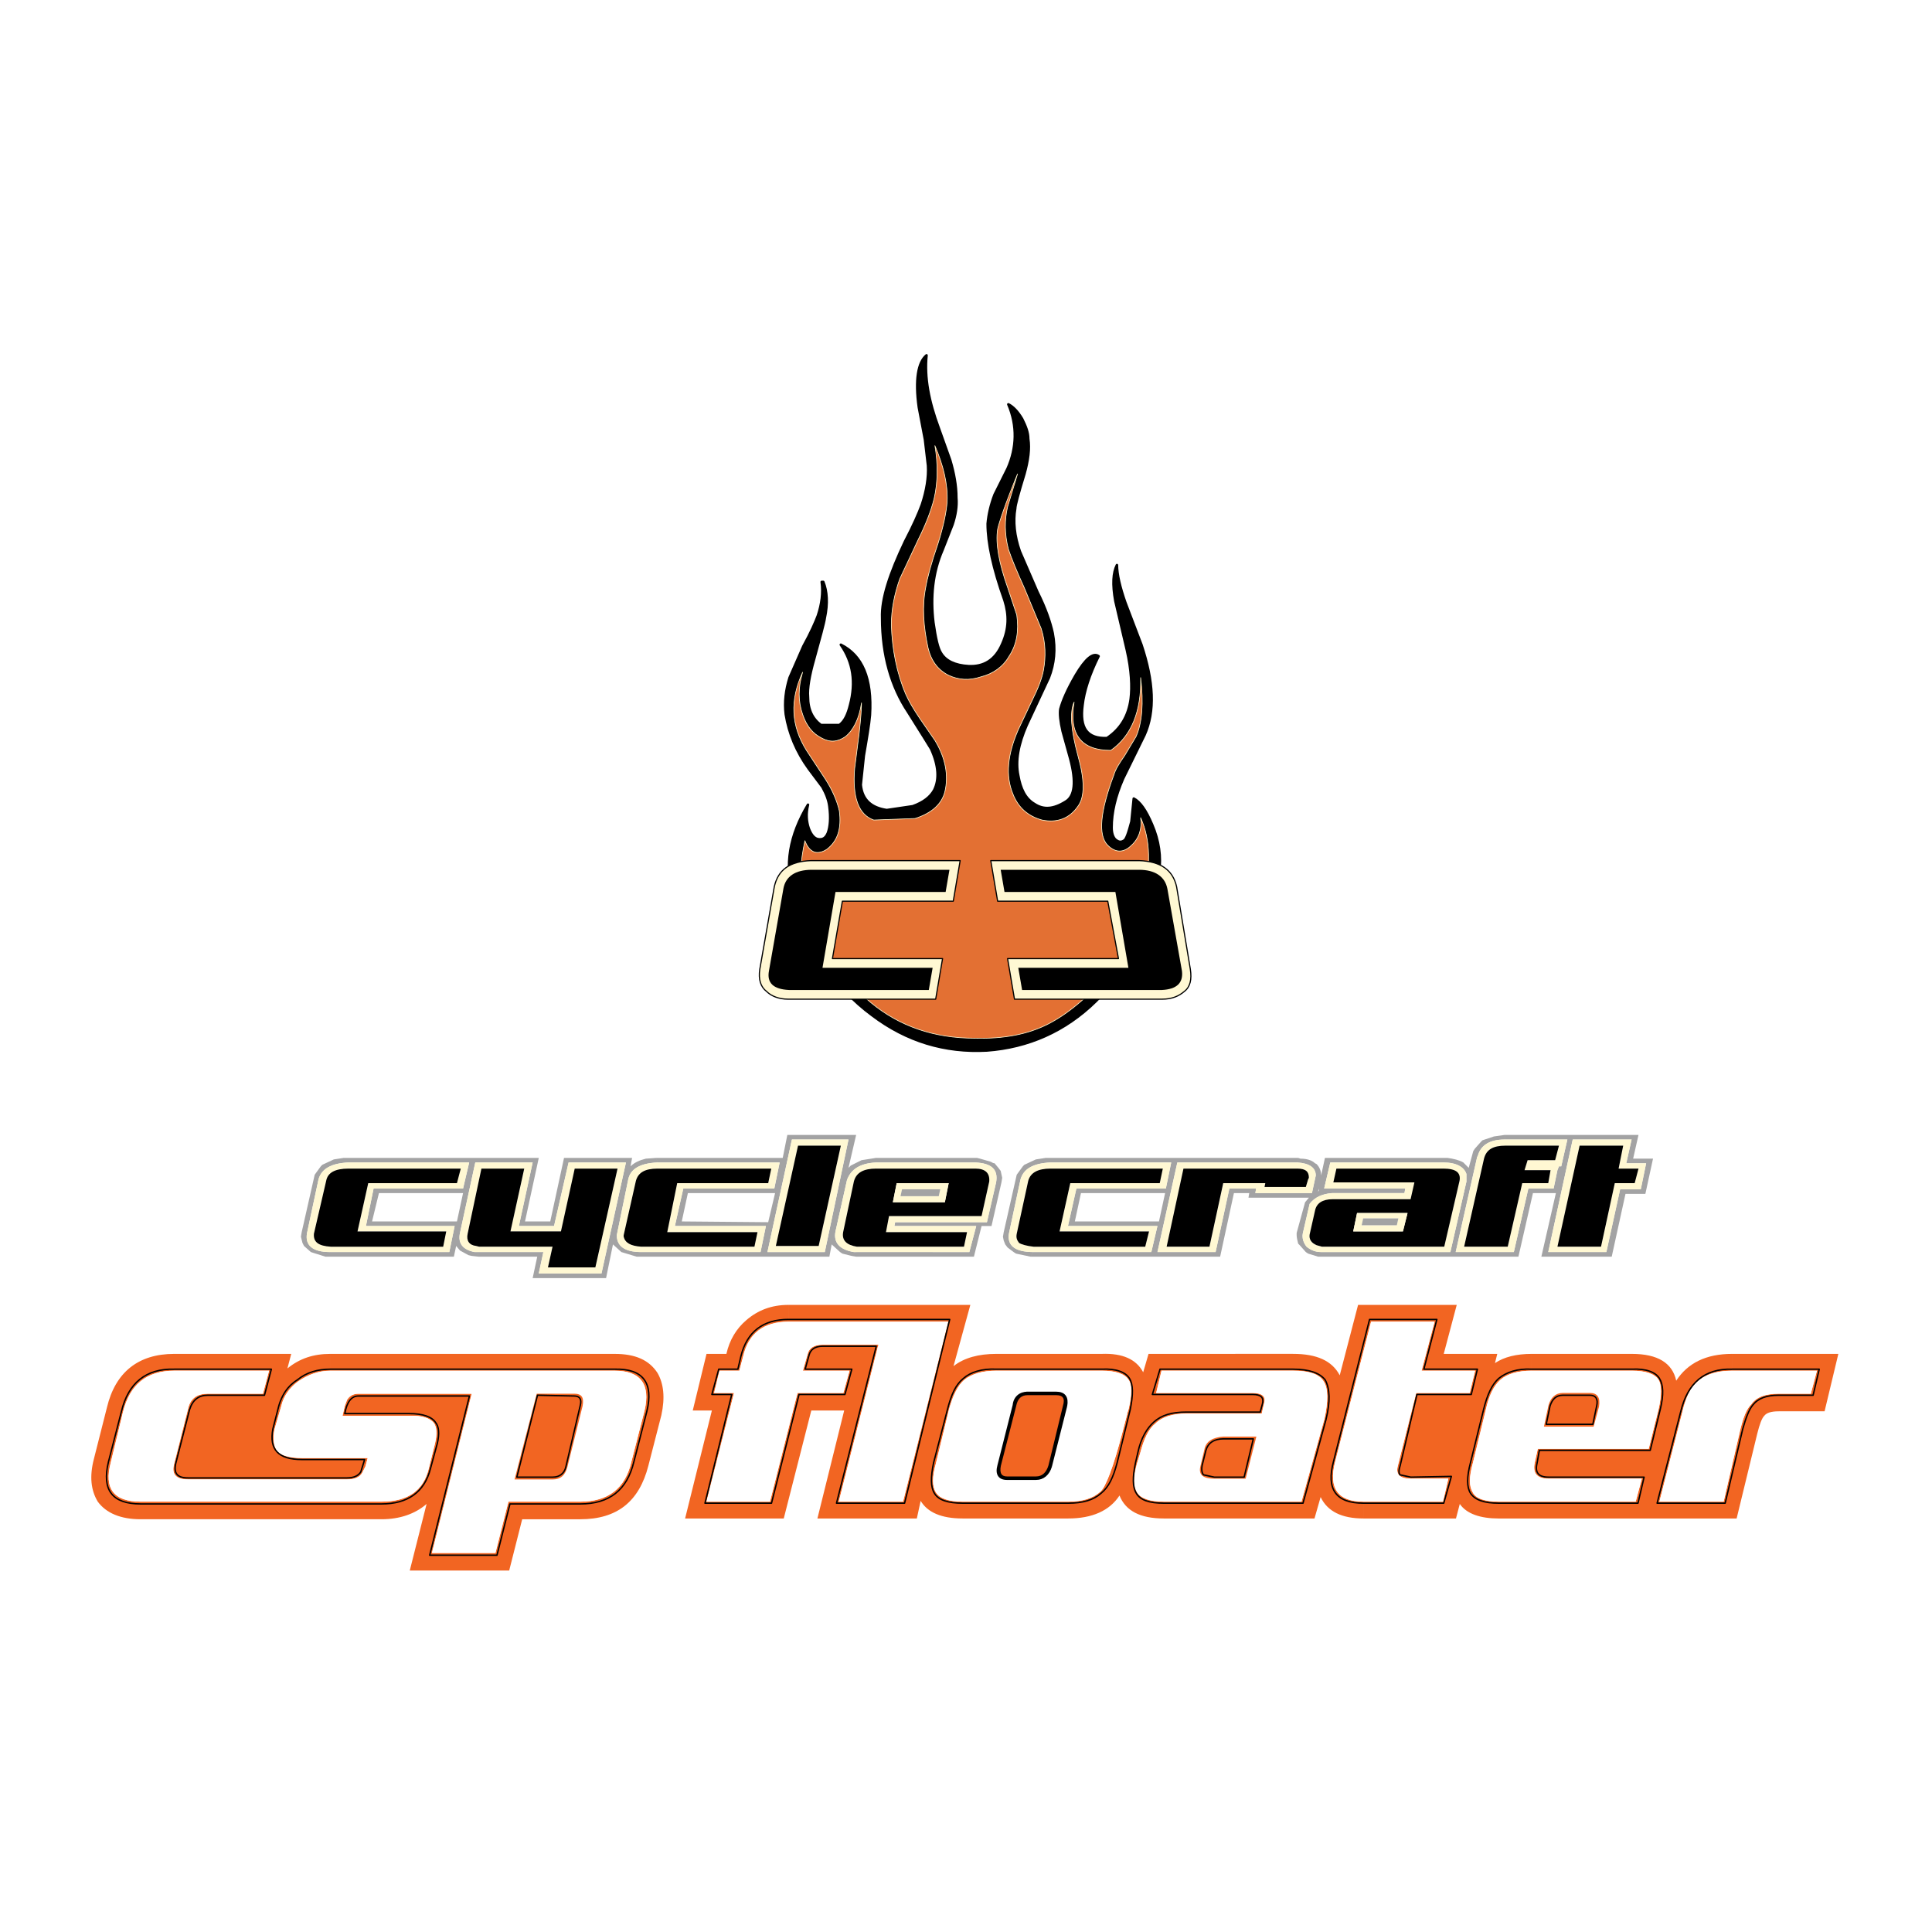 <?xml version="1.0" encoding="utf-8"?>
<!-- Generator: Adobe Illustrator 13.0.0, SVG Export Plug-In . SVG Version: 6.00 Build 14948)  -->
<!DOCTYPE svg PUBLIC "-//W3C//DTD SVG 1.0//EN" "http://www.w3.org/TR/2001/REC-SVG-20010904/DTD/svg10.dtd">
<svg version="1.0" id="Layer_1" xmlns="http://www.w3.org/2000/svg" xmlns:xlink="http://www.w3.org/1999/xlink" x="0px" y="0px"
	 width="192.756px" height="192.756px" viewBox="0 0 192.756 192.756" enable-background="new 0 0 192.756 192.756"
	 xml:space="preserve">
<g>
	<polygon fill-rule="evenodd" clip-rule="evenodd" fill="#FFFFFF" points="0,0 192.756,0 192.756,192.756 0,192.756 0,0 	"/>
	<path fill-rule="evenodd" clip-rule="evenodd" fill="#A3A3A4" d="M124.636,119.037l-0.075,0.458h6.027l-0.382,0.458l-0.839,3.056
		v0.229c0,0.229,0.076,0.534,0.152,0.84l0.152,0.152l0.611,0.688l0.229,0.153l0.991,0.306h19.991l1.449-6.34h2.289l-1.449,6.34h7.02
		l1.373-6.264h1.984l0.763-3.514h-1.984l0.535-2.367h-13.353v0.458h6.256h0.534h5.875l-0.534,2.368h1.984l-0.534,2.597h-2.061
		l-1.373,6.263h-5.799l2.441-11.228h-0.534l-0.61,2.674h-0.229l-0.152,0.382l-0.382,1.833h-2.519l-1.449,6.339h-5.799h-0.534
		h-12.895c-0.61,0-1.068-0.229-1.45-0.534c-0.305-0.382-0.457-0.841-0.382-1.299l0.688-2.979c0.534-0.688,1.297-0.993,2.213-1.069
		h7.248l0.077-0.458h-8.089h-0.534v0.229l-0.076,0.077l0.076-0.306h0.534l0.61-2.598h11.293c1.297,0,2.06,0.459,2.289,1.146v0.764
		l-1.603,7.026h0.534l2.137-9.471l0.076-0.152c0.305-1.07,1.22-1.604,2.671-1.604v-0.458l-1.069,0.152l-1.145,0.382l-0.152,0.153
		l-0.61,0.688l-0.152,0.229l-0.458,1.681L146,115.981c-0.382-0.229-0.992-0.382-1.602-0.458H132.19l-0.382,1.757
		c0-0.458-0.153-0.84-0.458-1.146l-0.152-0.076c-0.306-0.306-0.84-0.459-1.45-0.459l-0.229-0.076l-0.076,0.458
		c1.221,0.077,1.831,0.535,1.831,1.299l-0.382,1.757h-5.646l0.076-0.458h-2.671l-1.373,6.339h-5.8l1.984-8.937h11.979l0.076-0.458
		h-25.179l-0.992,0.153l-1.145,0.534l-0.152,0.153l-0.611,0.84l-1.296,5.729l-0.077,0.458l0.077,0.382l0.151,0.382l0.229,0.306
		l0.61,0.458l0.229,0.153l1.45,0.306l0.305-0.459c-1.907,0-2.67-0.688-2.441-1.909l1.145-5.347c0.305-1.069,1.297-1.604,2.976-1.681
		h12.056l-0.534,2.598l-0.076,0.458l-0.61,2.826h-8.393l0.609-2.826h8.394l0.076-0.458h-8.927l-0.84,3.742h8.927l-0.609,2.597
		h-11.751l-0.305,0.459h18.922l1.374-6.34H124.636L124.636,119.037z"/>
	<path fill-rule="evenodd" clip-rule="evenodd" fill="#FFF8D3" d="M125.323,118.579l-0.076,0.458h5.646l0.382-1.757
		c0-0.764-0.61-1.222-1.831-1.299v0.611c0.84,0,1.145,0.306,1.145,0.917l-0.076,0.152l-0.229,0.764h-4.121l0.076-0.382h-4.196
		l-1.373,6.34h-4.273l1.679-7.791h11.369v-0.611h-11.979l-1.984,8.937h5.8l1.373-6.339H125.323L125.323,118.579z"/>
	<path fill-rule="evenodd" clip-rule="evenodd" d="M126.238,118.044l-0.076,0.382h4.121l0.229-0.764l0.076-0.152
		c0-0.611-0.305-0.917-1.145-0.917h-11.369l-1.679,7.791h4.273l1.373-6.34H126.238L126.238,118.044z"/>
	<path fill-rule="evenodd" clip-rule="evenodd" fill="#FFF8D3" d="M116.319,118.579l0.534-2.598h-12.056
		c-1.679,0.077-2.671,0.611-2.976,1.681l-1.145,5.347c-0.229,1.222,0.534,1.909,2.441,1.909v-0.534
		c-0.687-0.076-1.221-0.229-1.449-0.382c-0.229-0.306-0.306-0.535-0.229-0.917l1.146-5.271c0.229-0.84,0.992-1.222,2.212-1.222
		h11.216l-0.305,1.451h-8.927l-1.068,4.812h8.928l-0.382,1.527h-11.141v0.534h11.751l0.609-2.597h-8.927l0.84-3.742H116.319
		L116.319,118.579z"/>
	<path fill-rule="evenodd" clip-rule="evenodd" d="M115.709,118.044l0.305-1.451h-11.216c-1.22,0-1.983,0.382-2.212,1.222
		l-1.146,5.271c-0.076,0.382,0,0.611,0.229,0.917c0.229,0.152,0.763,0.306,1.449,0.382h11.141l0.382-1.527h-8.928l1.068-4.812
		H115.709L115.709,118.044z"/>
	<path fill-rule="evenodd" clip-rule="evenodd" fill="#FFF8D3" d="M155.767,116.364l0.61-2.674h-6.256l0.075,0.611h5.342
		l-0.382,1.451h-2.746l-0.306,0.993h2.595l-0.229,1.298h-2.595l-1.449,6.34h-4.35l1.984-8.784c0.229-0.916,0.916-1.298,2.136-1.298
		l-0.075-0.611c-1.451,0-2.366,0.534-2.671,1.604l-0.076,0.152l-2.137,9.471h5.799l1.449-6.339h2.519l0.382-1.833l0.152-0.382
		H155.767L155.767,116.364z"/>
	<path fill-rule="evenodd" clip-rule="evenodd" d="M152.41,115.753h2.746l0.382-1.451h-5.342c-1.22,0-1.907,0.382-2.136,1.298
		l-1.984,8.784h4.35l1.449-6.34h2.595l0.229-1.298h-2.595L152.41,115.753L152.41,115.753z"/>
	<path fill-rule="evenodd" clip-rule="evenodd" fill="#FFF8D3" d="M146.306,117.892v-0.764c-0.229-0.688-0.992-1.146-2.289-1.146
		h-11.293l-0.61,2.598h8.089l-0.077,0.458h-7.248c-0.916,0.076-1.679,0.382-2.213,1.069l-0.688,2.979
		c-0.075,0.458,0.077,0.917,0.382,1.299c0.382,0.306,0.84,0.534,1.45,0.534l0.076-0.534l-0.534-0.153
		c-0.534-0.229-0.763-0.61-0.687-1.068l0.534-2.368c0.152-0.764,0.763-1.146,1.755-1.146h7.782l0.382-1.681h-8.088l0.306-1.375
		h10.682c1.221,0,1.755,0.382,1.602,1.222l-1.525,6.569h-12.208l-0.076,0.534h12.895L146.306,117.892L146.306,117.892z"/>
	<path fill-rule="evenodd" clip-rule="evenodd" d="M145.618,117.814c0.153-0.84-0.381-1.222-1.602-1.222h-10.682l-0.306,1.375h8.088
		l-0.382,1.681l-0.305,1.375l-0.458,1.833h-4.96l0.382-1.833h5.036l0.305-1.375h-7.782c-0.992,0-1.603,0.382-1.755,1.146
		l-0.534,2.368c-0.076,0.458,0.152,0.84,0.687,1.068l0.534,0.153h12.208L145.618,117.814L145.618,117.814z"/>
	<polygon fill-rule="evenodd" clip-rule="evenodd" fill="#FFF8D3" points="139.973,122.856 140.431,121.023 135.395,121.023 
		136.005,121.558 139.515,121.558 139.362,122.245 135.853,122.245 136.005,121.558 135.395,121.023 135.013,122.856 
		139.973,122.856 	"/>
	<polygon fill-rule="evenodd" clip-rule="evenodd" fill="#A3A3A4" points="136.005,121.558 135.853,122.245 139.362,122.245 
		139.515,121.558 136.005,121.558 	"/>
	<polygon fill-rule="evenodd" clip-rule="evenodd" fill="#FFF8D3" points="156.911,113.69 154.47,124.918 160.269,124.918 
		161.642,118.655 161.108,118.044 159.734,124.384 155.386,124.384 157.598,114.302 161.947,114.302 161.489,116.593 
		163.474,116.593 163.092,118.044 161.108,118.044 161.642,118.655 163.702,118.655 164.236,116.059 162.252,116.059 
		162.786,113.69 156.911,113.69 	"/>
	<polygon fill-rule="evenodd" clip-rule="evenodd" points="157.598,114.302 155.386,124.384 159.734,124.384 161.108,118.044 
		163.092,118.044 163.474,116.593 161.489,116.593 161.947,114.302 157.598,114.302 	"/>
	<path fill-rule="evenodd" clip-rule="evenodd" fill="#A3A3A4" d="M99.229,116.059c-0.152,0-0.229-0.077-0.382-0.153l-1.067-0.306
		l-0.306-0.076H87.402l-1.45,0.229l-1.068,0.534l-0.229,0.229l0.763-3.284h-6.867l-0.458,2.291h-12.59l0.076,0.458h12.208
		l-0.534,2.598l0.076,0.458l-0.687,2.902l-8.622-0.076l0.61-2.826h8.698l-0.076-0.458h-9.08l-0.839,3.742h9.08l-0.534,2.597H63.978
		c-1.679,0-2.441-0.61-2.441-1.68l1.145-5.576c0.229-1.069,1.221-1.604,2.899-1.681l-0.076-0.458l-1.068,0.076
		c-0.61,0.153-1.145,0.382-1.526,0.765l0.153-0.841h-6.791l-1.374,6.34H52.38l1.374-6.34H34.297l-0.992,0.153l-1.145,0.534
		l-0.153,0.153l-0.61,0.84l-1.297,5.729l0.535,0.076l1.144-5.347c0.305-1.069,1.297-1.604,2.976-1.681H46.81l-0.61,2.598v0.458
		l-0.61,2.826H37.12l0.687-2.826H46.2v-0.458h-8.927l-0.763,3.742h8.851l-0.534,2.597H32.923c-1.755,0-2.518-0.688-2.289-1.909
		l-0.535-0.076l-0.076,0.458l0.153,0.611l0.152,0.306l0.687,0.61l0.229,0.077l1.221,0.382h12.818l0.229-1.069l0.381,0.458
		l0.839,0.458l0.305,0.076l0.687,0.077v-0.459h-0.381c-1.145-0.229-1.679-0.84-1.45-1.909l1.526-7.027h5.723l-1.374,6.34h3.51
		l1.45-6.34h5.723l-2.442,11.075h-6.256l0.458-2.139h-6.485v0.459h5.875l-0.458,2.139h7.325l0.687-3.361l0.839,0.764l1.526,0.459
		h19.227l-0.458-0.459h-5.723l2.442-11.228h5.646l-2.365,11.228l0.458,0.459l0.229-1.223l0.839,0.764l0.229,0.153l0.915,0.229
		l0.458,0.077v-0.459h-0.229c-1.374-0.229-2.06-0.916-1.831-2.062l1.145-5.118c0.381-1.069,1.297-1.68,2.899-1.757h9.919
		c1.602,0.077,2.289,0.688,2.06,1.986l-0.915,3.972h-9.157l-0.076,0.382h8.165l-0.687,2.597H85.723h-0.305v0.459h11.75l0.763-3.056
		h0.992l0.992-4.354l0.076-0.458l-0.152-0.688l-0.229-0.306L99.229,116.059L99.229,116.059z"/>
	<path fill-rule="evenodd" clip-rule="evenodd" fill="#FFF8D3" d="M98.466,121.939l0.915-3.972c0.229-1.299-0.458-1.909-2.06-1.986
		h-9.919c-1.603,0.077-2.518,0.688-2.899,1.757l-1.145,5.118c-0.229,1.146,0.458,1.833,1.831,2.062h0.229l0.076-0.534
		c-0.992-0.153-1.526-0.611-1.373-1.451l1.068-5.041c0.229-0.917,0.992-1.299,2.213-1.299h9.919c0.992,0,1.45,0.458,1.374,1.299
		l-0.764,3.437h-9.232l-0.305,1.604h8.088l-0.305,1.451H85.494l-0.076,0.534h0.305H96.71l0.687-2.597h-8.165l0.076-0.382H98.466
		L98.466,121.939z"/>
	<path fill-rule="evenodd" clip-rule="evenodd" d="M97.931,121.328l0.764-3.437c0.076-0.841-0.382-1.299-1.374-1.299h-9.919
		c-1.221,0-1.984,0.382-2.213,1.299l-1.068,5.041c-0.153,0.84,0.381,1.298,1.373,1.451h10.682l0.305-1.451h-8.088l0.305-1.604
		l0.382-1.375l0.381-1.909h5.188l-0.381,1.909h-5.188l-0.382,1.375H97.931L97.931,121.328z"/>
	<polygon fill-rule="evenodd" clip-rule="evenodd" fill="#FFF8D3" points="94.269,119.953 94.65,118.044 89.462,118.044 
		89.996,118.655 93.811,118.655 93.659,119.343 89.844,119.343 89.996,118.655 89.462,118.044 89.081,119.953 94.269,119.953 	"/>
	<polygon fill-rule="evenodd" clip-rule="evenodd" fill="#A3A3A4" points="93.811,118.655 89.996,118.655 89.844,119.343 
		93.659,119.343 93.811,118.655 	"/>
	<path fill-rule="evenodd" clip-rule="evenodd" fill="#FFF8D3" d="M34.755,115.981c-1.679,0.077-2.671,0.611-2.976,1.681
		l-1.144,5.347c-0.229,1.222,0.534,1.909,2.289,1.909L33,124.384c-1.221-0.076-1.755-0.459-1.679-1.299l1.221-5.271
		c0.152-0.84,0.916-1.222,2.213-1.222h11.216l-0.381,1.451h-8.851l-1.068,4.812h8.851l-0.305,1.527H33l-0.077,0.534h11.903
		l0.534-2.597h-8.851l0.763-3.742H46.2l0.61-2.598H34.755L34.755,115.981z"/>
	<path fill-rule="evenodd" clip-rule="evenodd" d="M34.755,116.593c-1.297,0-2.061,0.382-2.213,1.222l-1.221,5.271
		c-0.076,0.84,0.458,1.223,1.679,1.299h11.216l0.305-1.527H35.67l1.068-4.812h8.851l0.381-1.451H34.755L34.755,116.593z"/>
	<path fill-rule="evenodd" clip-rule="evenodd" fill="#FFF8D3" d="M65.58,115.981c-1.678,0.077-2.67,0.611-2.899,1.681l-1.145,5.576
		c0,1.069,0.763,1.68,2.441,1.68v-0.534c-1.068-0.076-1.602-0.382-1.755-0.993v-0.152l1.221-5.424
		c0.229-0.84,0.916-1.222,2.136-1.222h11.369l-0.305,1.451h-9.08l-0.992,4.889h9.003l-0.305,1.451H63.978v0.534H75.88l0.534-2.597
		h-9.08l0.839-3.742h9.08l0.534-2.598H65.58L65.58,115.981z"/>
	<path fill-rule="evenodd" clip-rule="evenodd" d="M65.58,116.593c-1.221,0-1.907,0.382-2.136,1.222l-1.221,5.424v0.152
		c0.153,0.611,0.687,0.917,1.755,0.993H75.27l0.305-1.451h-9.003l0.992-4.889h9.08l0.305-1.451H65.58L65.58,116.593z"/>
	<path fill-rule="evenodd" clip-rule="evenodd" fill="#FFF8D3" d="M55.279,122.321h-3.51l1.374-6.34H47.42l-1.526,7.027
		c-0.229,1.069,0.305,1.681,1.45,1.909h0.381l0.077-0.534l-0.305-0.076c-0.687-0.077-0.992-0.535-0.839-1.223l1.373-6.492h4.273
		l-1.374,6.264h5.036l1.374-6.264h4.273l-2.213,9.854h-4.73l0.458-2.062h-7.325l-0.077,0.534h6.485l-0.458,2.139h6.256l2.442-11.075
		h-5.723L55.279,122.321L55.279,122.321z"/>
	<path fill-rule="evenodd" clip-rule="evenodd" d="M55.127,124.384l-0.458,2.062h4.73l2.213-9.854h-4.273l-1.374,6.264H50.93
		l1.374-6.264h-4.273l-1.373,6.492c-0.153,0.688,0.152,1.146,0.839,1.223l0.305,0.076H55.127L55.127,124.384z"/>
	<polygon fill-rule="evenodd" clip-rule="evenodd" fill="#FFF8D3" points="82.29,124.918 84.655,113.69 79.009,113.69 
		76.567,124.918 82.29,124.918 81.679,124.308 77.406,124.308 79.619,114.302 83.892,114.302 81.679,124.308 82.29,124.918 	"/>
	<polygon fill-rule="evenodd" clip-rule="evenodd" points="77.406,124.308 81.679,124.308 83.892,114.302 79.619,114.302 
		77.406,124.308 	"/>
	<path fill-rule="evenodd" clip-rule="evenodd" d="M101.288,50.728c0-0.305,0.306-1.451,0.916-3.437
		c0.382-1.375,0.534-2.521,0.382-3.513c0-0.611-0.229-1.223-0.61-1.986c-0.458-0.764-0.916-1.222-1.374-1.451
		c0.916,2.138,0.84,4.354-0.076,6.416l-1.297,2.597c-0.381,0.993-0.61,1.986-0.687,2.903c0,1.91,0.534,4.43,1.678,7.638
		c0.458,1.452,0.458,2.826-0.229,4.354c-0.687,1.604-1.831,2.292-3.357,2.216c-1.374-0.077-2.289-0.535-2.747-1.299
		c-0.305-0.458-0.534-1.451-0.763-3.055c-0.305-2.521-0.077-4.965,0.916-7.256l0.992-2.52c0.305-0.917,0.458-1.833,0.381-2.673
		c0-1.222-0.229-2.444-0.61-3.743l-1.145-3.208c-0.991-2.673-1.449-5.041-1.22-7.256c-0.839,0.688-1.145,2.444-0.763,5.194
		l0.61,3.208l0.305,2.597c0.077,1.146-0.152,2.52-0.61,3.895c-0.305,0.84-0.839,2.062-1.679,3.666
		c-1.526,3.208-2.366,5.729-2.289,7.638c0,3.743,0.916,6.874,2.594,9.395c1.297,2.062,2.061,3.284,2.289,3.666
		c0.763,1.681,0.839,3.055,0.305,4.125c-0.381,0.687-1.068,1.222-2.136,1.604l-2.594,0.382c-1.526-0.229-2.442-0.993-2.594-2.521
		l0.305-2.902c0.305-1.756,0.534-3.132,0.61-4.048c0.229-3.666-0.763-5.958-2.899-7.027c1.221,1.757,1.526,3.743,0.916,6.034
		c-0.229,0.917-0.534,1.604-1.069,1.986h-1.831c-0.839-0.611-1.297-1.527-1.297-2.826c-0.076-0.84,0.152-2.139,0.61-3.743
		c0.61-2.215,0.992-3.59,1.068-4.125c0.306-1.451,0.229-2.673-0.152-3.589h-0.153c0.153,1.069,0,2.215-0.382,3.36
		c-0.229,0.611-0.687,1.68-1.45,3.055l-1.374,3.132c-0.381,1.222-0.534,2.444-0.381,3.666c0.306,1.91,1.068,3.742,2.289,5.423
		l1.374,1.833c0.381,0.688,0.61,1.299,0.687,1.91c0.153,1.146,0.077,2.062-0.152,2.673c-0.229,0.535-0.534,0.688-0.992,0.611
		c-0.381-0.076-0.687-0.458-0.916-1.069c-0.229-0.688-0.305-1.451-0.076-2.368c-1.832,3.055-2.365,6.034-1.45,9.013
		c1.526,5.27,4.12,9.242,7.859,11.991c3.434,2.598,7.249,3.743,11.445,3.514c4.12-0.306,7.782-1.909,10.834-4.888
		c3.357-3.208,5.494-7.485,6.333-12.832c0.229-1.604,0-3.208-0.687-4.812c-0.61-1.451-1.221-2.291-1.831-2.597l-0.229,2.291
		c-0.305,1.146-0.534,1.833-0.763,1.91c-0.229,0.153-0.458,0.153-0.687,0c-0.305-0.153-0.534-0.611-0.534-1.298
		c0-1.528,0.381-3.131,1.145-4.888l2.137-4.354c1.068-2.368,0.915-5.347-0.306-9.013l-1.602-4.201
		c-0.534-1.528-0.84-2.826-0.84-3.743c-0.382,0.764-0.458,1.91-0.153,3.59l1.146,4.888c0.457,1.986,0.534,3.666,0.381,4.888
		c-0.229,1.681-0.991,2.979-2.365,3.896c-1.983,0.076-2.746-0.994-2.441-3.285c0.152-1.375,0.687-3.055,1.603-4.888
		c-0.534-0.382-1.297,0.229-2.289,1.909c-0.839,1.451-1.297,2.521-1.526,3.361c-0.076,0.458,0,1.222,0.229,2.215l0.763,2.749
		c0.61,2.292,0.458,3.743-0.458,4.278c-1.221,0.764-2.213,0.84-3.128,0.229c-0.916-0.535-1.374-1.527-1.603-2.826
		c-0.306-1.451,0-3.131,0.839-5.042l2.214-4.735c0.533-1.375,0.687-2.826,0.381-4.431c-0.229-1.069-0.687-2.443-1.526-4.124
		l-1.755-4.048C101.213,53.478,101.06,52.026,101.288,50.728L101.288,50.728z"/>
	
		<path fill="none" stroke="#000000" stroke-width="0.255" stroke-linecap="round" stroke-linejoin="round" stroke-miterlimit="2.613" d="
		M102.204,47.291c0.382-1.375,0.534-2.521,0.382-3.513c0-0.611-0.229-1.223-0.61-1.986c-0.458-0.764-0.916-1.222-1.374-1.451
		c0.916,2.138,0.84,4.354-0.076,6.416 M100.525,46.756l-1.297,2.597 M99.229,49.353c-0.381,0.993-0.61,1.986-0.687,2.903
		c0,1.91,0.534,4.43,1.678,7.638c0.458,1.452,0.458,2.826-0.229,4.354c-0.687,1.604-1.831,2.292-3.357,2.216
		c-1.374-0.077-2.289-0.535-2.747-1.299c-0.305-0.458-0.534-1.451-0.763-3.055c-0.305-2.521-0.077-4.965,0.916-7.256 M94.04,54.853
		l0.992-2.52 M95.032,52.333c0.305-0.917,0.458-1.833,0.381-2.673c0-1.222-0.229-2.444-0.61-3.743 M94.803,45.916l-1.145-3.208
		 M93.658,42.708c-0.991-2.673-1.449-5.041-1.22-7.256c-0.839,0.688-1.145,2.444-0.763,5.194 M91.675,40.646l0.61,3.208l0.305,2.597
		 M92.59,46.451c0.077,1.146-0.152,2.52-0.61,3.895c-0.305,0.84-0.839,2.062-1.679,3.666c-1.526,3.208-2.366,5.729-2.289,7.638
		c0,3.743,0.916,6.874,2.594,9.395c1.297,2.062,2.061,3.284,2.289,3.666c0.763,1.681,0.839,3.055,0.305,4.125
		c-0.381,0.687-1.068,1.222-2.136,1.604 M91.064,80.44l-2.594,0.382 M88.47,80.822c-1.526-0.229-2.442-0.993-2.594-2.521
		 M85.876,78.301l0.305-2.902 M86.181,75.399c0.305-1.756,0.534-3.132,0.61-4.048c0.229-3.666-0.763-5.958-2.899-7.027
		c1.221,1.757,1.526,3.743,0.916,6.034c-0.229,0.917-0.534,1.604-1.069,1.986 M83.739,72.343h-1.831 M81.908,72.343
		c-0.839-0.611-1.297-1.527-1.297-2.826c-0.076-0.84,0.152-2.139,0.61-3.743c0.61-2.215,0.992-3.59,1.068-4.125
		c0.306-1.451,0.229-2.673-0.152-3.589 M82.138,58.061h-0.153 M81.985,58.061c0.153,1.069,0,2.215-0.382,3.36
		c-0.229,0.611-0.687,1.68-1.45,3.055 M80.153,64.477l-1.374,3.132 M78.78,67.608c-0.381,1.222-0.534,2.444-0.381,3.666
		c0.306,1.91,1.068,3.742,2.289,5.423 M80.688,76.697l1.374,1.833 M82.061,78.53c0.381,0.688,0.61,1.299,0.687,1.91
		c0.153,1.146,0.077,2.062-0.152,2.673c-0.229,0.535-0.534,0.688-0.992,0.611c-0.381-0.076-0.687-0.458-0.916-1.069
		c-0.229-0.688-0.305-1.451-0.076-2.368c-1.832,3.055-2.365,6.034-1.45,9.013c1.526,5.27,4.12,9.242,7.859,11.991
		c3.434,2.598,7.249,3.743,11.445,3.514c4.12-0.306,7.782-1.909,10.834-4.888c3.357-3.208,5.494-7.485,6.333-12.832
		c0.229-1.604,0-3.208-0.687-4.812c-0.61-1.451-1.221-2.291-1.831-2.597 M113.115,79.676l-0.229,2.291 M112.886,81.967
		c-0.305,1.146-0.534,1.833-0.763,1.91c-0.229,0.153-0.458,0.153-0.687,0c-0.305-0.153-0.534-0.611-0.534-1.298
		c0-1.528,0.381-3.131,1.145-4.888 M112.047,77.69l2.137-4.354 M114.184,73.337c1.068-2.368,0.915-5.347-0.306-9.013
		 M113.878,64.324l-1.602-4.201 M112.276,60.123c-0.534-1.528-0.84-2.826-0.84-3.743c-0.382,0.764-0.458,1.91-0.153,3.59
		 M111.283,59.97l1.146,4.888 M112.429,64.858c0.457,1.986,0.534,3.666,0.381,4.888c-0.229,1.681-0.991,2.979-2.365,3.896
		c-1.983,0.076-2.746-0.994-2.441-3.285c0.152-1.375,0.687-3.055,1.603-4.888c-0.534-0.382-1.297,0.229-2.289,1.909
		c-0.839,1.451-1.297,2.521-1.526,3.361c-0.076,0.458,0,1.222,0.229,2.215 M106.02,72.955l0.763,2.749 M106.782,75.704
		c0.61,2.292,0.458,3.743-0.458,4.278c-1.221,0.764-2.213,0.84-3.128,0.229c-0.916-0.535-1.374-1.527-1.603-2.826
		c-0.306-1.451,0-3.131,0.839-5.042 M102.433,72.343l2.214-4.735 M104.646,67.608c0.533-1.375,0.687-2.826,0.381-4.431
		c-0.229-1.069-0.687-2.443-1.526-4.124 M103.501,59.054l-1.755-4.048 M101.746,55.006c-0.533-1.528-0.687-2.979-0.458-4.278
		c0-0.305,0.306-1.451,0.916-3.437"/>
	<path fill-rule="evenodd" clip-rule="evenodd" fill="#E37033" d="M101.518,47.291c-1.221,2.979-1.831,4.812-1.983,5.5
		c-0.229,1.451,0.152,3.437,0.991,5.805l0.916,2.75c0.229,1.604,0,2.979-0.764,4.125c-0.61,1.069-1.602,1.757-2.822,2.062
		c-1.145,0.382-2.213,0.306-3.205-0.153c-1.068-0.534-1.755-1.451-2.06-2.75c-0.458-2.138-0.61-4.124-0.229-6.034
		c0.153-0.917,0.534-2.368,1.221-4.354c0.534-1.68,0.839-3.131,0.915-4.201c0.077-1.757-0.381-3.59-1.221-5.576
		c0.306,1.833,0.306,3.59-0.076,5.27c-0.305,1.222-0.839,2.598-1.602,4.125l-1.831,3.895c-0.534,1.528-0.839,3.055-0.839,4.583
		c0.076,2.444,0.534,4.812,1.449,6.95c0.305,0.688,0.763,1.452,1.374,2.368l1.526,2.215c1.069,1.757,1.374,3.514,0.992,5.118
		c-0.305,1.222-1.297,2.139-2.976,2.673l-4.121,0.152c-1.526-0.534-2.136-2.292-1.907-5.117l0.458-3.59
		c0.153-1.375,0.229-2.368,0.229-2.979c-0.229,1.604-0.839,2.75-1.602,3.36c-0.763,0.535-1.526,0.611-2.365,0.153
		c-0.916-0.458-1.526-1.223-1.908-2.368c-0.458-1.299-0.458-2.673,0-4.201c-1.297,2.827-1.145,5.347,0.381,7.791l1.908,2.902
		c0.687,1.069,1.145,2.139,1.373,3.131c0.229,1.757-0.152,2.979-1.221,3.819c-0.458,0.306-0.839,0.382-1.22,0.306
		c-0.458-0.153-0.763-0.535-0.993-1.146c-0.229,1.069-0.381,2.062-0.381,2.826l0.306,2.902l-0.077-0.153
		c3.281,9.395,9.004,14.13,17.091,14.13c2.9,0.076,5.264-0.382,7.249-1.375s4.12-2.75,6.333-5.347
		c1.374-2.062,2.441-4.43,3.128-7.103c0.916-3.284,0.84-5.958-0.152-8.173c0.152,1.069-0.152,2.062-0.916,2.75
		c-0.763,0.764-1.603,0.764-2.365,0c-0.991-0.993-0.763-3.361,0.611-7.027c0.151-0.535,0.533-1.146,1.068-1.91l1.144-1.91
		c0.61-1.375,0.764-3.36,0.458-5.881c0.076,3.36-0.916,5.804-2.976,7.256c-2.976,0-4.196-1.604-3.662-4.812
		c-0.458,0.993-0.306,2.826,0.381,5.347c0.687,2.444,0.687,4.124,0,5.041c-0.839,1.222-2.061,1.681-3.586,1.375
		c-1.373-0.382-2.365-1.222-2.899-2.597c-0.763-1.833-0.534-3.972,0.534-6.416l1.373-2.902c0.61-1.223,0.992-2.215,1.145-3.055
		c0.229-1.299,0.229-2.673-0.229-4.125l-1.679-4.048c-0.763-1.681-1.297-2.979-1.603-3.896c-0.382-1.528-0.382-2.902-0.076-4.201
		L101.518,47.291L101.518,47.291z"/>
	
		<path fill="none" stroke="#FFF8D3" stroke-width="0.064" stroke-linecap="round" stroke-linejoin="round" stroke-miterlimit="2.613" d="
		M99.534,52.791c-0.229,1.451,0.152,3.437,0.991,5.805 M100.525,58.595l0.916,2.75 M101.441,61.345c0.229,1.604,0,2.979-0.764,4.125
		c-0.61,1.069-1.602,1.757-2.822,2.062c-1.145,0.382-2.213,0.306-3.205-0.153c-1.068-0.534-1.755-1.451-2.06-2.75
		c-0.458-2.138-0.61-4.124-0.229-6.034c0.153-0.917,0.534-2.368,1.221-4.354c0.534-1.68,0.839-3.131,0.915-4.201
		c0.077-1.757-0.381-3.59-1.221-5.576c0.306,1.833,0.306,3.59-0.076,5.27c-0.305,1.222-0.839,2.598-1.602,4.125 M91.599,53.86
		l-1.831,3.895 M89.768,57.755c-0.534,1.528-0.839,3.055-0.839,4.583c0.076,2.444,0.534,4.812,1.449,6.95
		c0.305,0.688,0.763,1.452,1.374,2.368 M91.751,71.656l1.526,2.215 M93.277,73.871c1.069,1.757,1.374,3.514,0.992,5.118
		c-0.305,1.222-1.297,2.139-2.976,2.673 M91.293,81.662l-4.121,0.152 M87.173,81.814c-1.526-0.534-2.136-2.292-1.907-5.117
		 M85.266,76.697l0.458-3.59 M85.723,73.107c0.153-1.375,0.229-2.368,0.229-2.979c-0.229,1.604-0.839,2.75-1.602,3.36
		c-0.763,0.535-1.526,0.611-2.365,0.153c-0.916-0.458-1.526-1.223-1.908-2.368c-0.458-1.299-0.458-2.673,0-4.201
		c-1.297,2.827-1.145,5.347,0.381,7.791 M80.458,74.864l1.908,2.902 M82.366,77.767c0.687,1.069,1.145,2.139,1.373,3.131
		c0.229,1.757-0.152,2.979-1.221,3.819c-0.458,0.306-0.839,0.382-1.22,0.306c-0.458-0.153-0.763-0.535-0.993-1.146
		c-0.229,1.069-0.381,2.062-0.381,2.826 M79.924,86.703l0.306,2.902l-0.077-0.153 M80.153,89.453
		c3.281,9.395,9.004,14.13,17.091,14.13c2.9,0.076,5.264-0.382,7.249-1.375s4.12-2.75,6.333-5.347
		c1.374-2.062,2.441-4.43,3.128-7.103c0.916-3.284,0.84-5.958-0.152-8.173c0.152,1.069-0.152,2.062-0.916,2.75
		c-0.763,0.764-1.603,0.764-2.365,0c-0.991-0.993-0.763-3.361,0.611-7.027c0.151-0.535,0.533-1.146,1.068-1.91 M112.2,75.399
		l1.144-1.91 M113.344,73.489c0.61-1.375,0.764-3.36,0.458-5.881c0.076,3.36-0.916,5.804-2.976,7.256
		c-2.976,0-4.196-1.604-3.662-4.812c-0.458,0.993-0.306,2.826,0.381,5.347c0.687,2.444,0.687,4.124,0,5.041
		c-0.839,1.222-2.061,1.681-3.586,1.375c-1.373-0.382-2.365-1.222-2.899-2.597c-0.763-1.833-0.534-3.972,0.534-6.416
		 M101.594,72.802l1.373-2.902 M102.967,69.9c0.61-1.223,0.992-2.215,1.145-3.055c0.229-1.299,0.229-2.673-0.229-4.125
		 M103.883,62.72l-1.679-4.048 M102.204,58.672c-0.763-1.681-1.297-2.979-1.603-3.896c-0.382-1.528-0.382-2.902-0.076-4.201
		 M100.525,50.575l0.992-3.284 M101.518,47.291c-1.221,2.979-1.831,4.812-1.983,5.5"/>
	<path fill-rule="evenodd" clip-rule="evenodd" fill="#FFF8D3" d="M76.491,98.924c0.458,0.458,1.221,0.764,2.137,0.764h14.726
		l0.687-4.048H83.053l0.992-5.728h11.063l0.687-4.048H80.917c-2.137,0.076-3.281,0.916-3.663,2.597l-1.45,8.249
		C75.652,97.702,75.881,98.466,76.491,98.924L76.491,98.924z"/>
	
		<path fill="none" stroke="#000000" stroke-width="0.115" stroke-linecap="round" stroke-linejoin="round" stroke-miterlimit="2.613" d="
		M76.491,98.924c-0.61-0.458-0.839-1.222-0.687-2.215 M75.804,96.708l1.45-8.249 M77.254,88.46c0.381-1.681,1.526-2.521,3.663-2.597
		 M80.917,85.863h14.878l-0.687,4.048H84.045l-0.992,5.728H94.04l-0.687,4.048H78.628 M78.628,99.688
		c-0.916,0-1.679-0.306-2.137-0.764"/>
	<path fill-rule="evenodd" clip-rule="evenodd" d="M76.72,96.861c-0.229,1.223,0.458,1.833,1.984,1.91h13.963l0.381-2.215H82.061
		l1.297-7.562h10.988l0.381-2.215H80.993c-1.679,0-2.595,0.688-2.824,1.833L76.72,96.861L76.72,96.861z"/>
	<path fill-rule="evenodd" clip-rule="evenodd" fill="#FFF8D3" d="M99.534,89.911h10.986l1.068,5.728h-11.063l0.688,4.048h14.726
		c0.991,0,1.679-0.306,2.212-0.764c0.611-0.458,0.764-1.222,0.611-2.215l-1.374-8.249c-0.382-1.681-1.603-2.521-3.738-2.597H98.848
		L99.534,89.911L99.534,89.911z"/>
	
		<path fill="none" stroke="#000000" stroke-width="0.115" stroke-linecap="round" stroke-linejoin="round" stroke-miterlimit="2.613" d="
		M110.521,89.911l1.068,5.728h-11.063l0.688,4.048h14.726 M115.938,99.688c0.991,0,1.679-0.306,2.212-0.764
		c0.611-0.458,0.764-1.222,0.611-2.215 M118.762,96.708l-1.374-8.249 M117.388,88.46c-0.382-1.681-1.603-2.521-3.738-2.597
		 M113.649,85.863H98.848l0.687,4.048h10.986"/>
	<path fill-rule="evenodd" clip-rule="evenodd" d="M101.594,96.556l0.382,2.215h13.963c1.449-0.077,2.136-0.688,1.983-1.91
		l-1.449-8.173c-0.229-1.222-1.221-1.909-2.823-1.909H99.839l0.381,2.215h11.063l1.298,7.562H101.594L101.594,96.556z"/>
	<path fill-rule="evenodd" clip-rule="evenodd" fill="#FFFFFF" d="M114.056,134.467l-0.229,1.068
		c-0.993-0.687-2.289-1.068-3.892-1.068H99.406c-1.298-0.077-2.365,0.152-3.205,0.534l1.373-5.423H78.652
		c-3.434,0-5.646,1.604-6.638,4.889H70.03l-1.679,6.95l1.908-0.076l-2.747,10.846h11.14l2.747-10.846h2.06l-2.747,10.846h11.14
		l0.305-1.069c0.839,0.688,2.137,0.992,3.892,1.069h10.529c2.213,0,3.892-0.611,5.036-1.833c0.839,1.222,2.365,1.833,4.502,1.833
		h15.488l0.382-1.375c0.992,0.84,2.289,1.298,4.044,1.375h9.69l0.229-0.917c0.839,0.611,2.061,0.917,3.586,0.917h24.264l2.213-9.014
		c0.152-0.84,0.305-1.374,0.457-1.527c0.153-0.152,0.458-0.229,0.992-0.229h5.036l1.755-6.95h-11.445
		c-2.289-0.077-4.12,0.61-5.341,2.062c-0.763-1.452-2.289-2.14-4.654-2.062h-9.995l-2.747,0.382l0.076-0.382h-5.265l1.297-4.889
		h-11.216l-1.603,6.263c-0.915-0.992-2.365-1.451-4.349-1.374v0.61c2.365,0,3.892,0.688,4.654,2.139l1.831-7.026h9.843l-1.297,4.888
		h5.341l-0.229,0.917c0.915-0.611,2.136-0.917,3.662-0.917h9.995c2.595,0,4.044,0.917,4.426,2.674
		c1.145-1.757,2.976-2.674,5.569-2.674h10.605l-1.373,5.729h-4.578c-0.763,0-1.221,0.153-1.449,0.458
		c-0.229,0.229-0.458,0.841-0.687,1.758l-2.061,8.478h-23.729c-1.831,0-3.204-0.458-3.892-1.451l-0.381,1.451h-9.232
		c-2.137,0-3.586-0.688-4.272-2.139l-0.611,2.139h-15.03c-2.366,0-3.815-0.764-4.426-2.292c-0.992,1.528-2.747,2.292-5.112,2.292
		H96.049c-2.137,0-3.51-0.611-4.197-1.757l-0.381,1.757h-9.919l2.67-10.77h-3.281l-2.747,10.77h-9.843l2.671-10.77h-1.908
		l1.374-5.652h1.984c0.305-1.375,0.992-2.521,1.983-3.361c1.145-0.992,2.518-1.526,4.197-1.526h18.159l-1.678,6.109
		c1.068-0.84,2.518-1.222,4.273-1.222h10.529c2.06-0.076,3.434,0.535,4.12,1.834l0.534-1.834h14.421v-0.61H114.056L114.056,134.467z
		"/>
	<path fill-rule="evenodd" clip-rule="evenodd" fill="#F26522" d="M114.59,135.077l-0.534,1.834l-1.373,0.61
		c0.382,0.611,0.382,1.604,0.076,3.131l-1.298,5.271c-0.381,1.451-0.839,2.444-1.602,3.056c-0.764,0.688-1.832,0.993-3.281,0.993
		H96.049c-1.45,0-2.441-0.306-2.823-0.993c-0.381-0.611-0.381-1.604-0.077-3.056l1.373-5.271c0.382-1.527,0.84-2.52,1.603-3.131
		c0.686-0.61,1.831-0.992,3.281-0.917h10.529c1.45-0.075,2.365,0.307,2.747,0.917l1.373-0.61c-0.687-1.299-2.061-1.91-4.12-1.834
		H99.406c-1.755,0-3.205,0.382-4.273,1.222l1.678-6.109H78.652v1.45h16.1l-4.502,18.332h-6.791l3.968-15.658h-5.341
		c-0.763,0-1.22,0.306-1.373,0.917l-0.381,1.374h4.654l-0.686,2.521h-4.578l-2.747,10.847h-6.638l2.67-10.847h-1.983l0.687-2.521
		h1.908l0.305-1.298c0.61-2.444,2.213-3.667,4.73-3.667v-1.45c-1.679,0-3.052,0.534-4.197,1.526
		c-0.992,0.841-1.678,1.986-1.983,3.361h-1.984l-1.374,5.652h1.908l-2.671,10.77h9.843l2.747-10.77h3.281l-2.67,10.77h9.919
		l0.381-1.757c0.687,1.146,2.06,1.757,4.197,1.757h10.529c2.365,0,4.12-0.764,5.112-2.292c0.61,1.528,2.06,2.292,4.426,2.292h15.03
		l0.611-2.139c0.687,1.451,2.136,2.139,4.272,2.139v-1.527c-2.747,0-3.739-1.375-2.977-4.201l3.587-14.131h6.714l-1.297,4.965h5.342
		l-0.611,2.521h-5.417l-1.679,7.104c-0.152,0.459-0.152,0.764,0,0.917l1.068,0.229l4.044-0.076l-0.763,2.674h-8.012v1.527h9.232
		l0.381-1.451c0.688,0.993,2.061,1.451,3.892,1.451h23.729l2.061-8.478c0.229-0.917,0.457-1.528,0.687-1.758
		c0.229-0.305,0.687-0.458,1.449-0.458h4.578l1.373-5.729h-10.605v1.527h8.698l-0.61,2.598h-3.434c-1.221,0-2.061,0.305-2.594,0.992
		c-0.382,0.458-0.688,1.299-0.992,2.368l-1.755,7.409h-6.79l2.364-9.166c0.688-2.826,2.365-4.276,5.112-4.201v-1.527
		c-2.594,0-4.425,0.917-5.569,2.674c-0.382-1.757-1.831-2.674-4.426-2.674h-9.995v1.527h9.995c1.449-0.075,2.365,0.307,2.747,0.917
		c0.381,0.611,0.457,1.604,0.076,3.131l-0.992,4.049h-11.063l-0.229,1.298c-0.229,0.917,0.152,1.375,1.145,1.375h9.537l-0.61,2.598
		h-13.887c-1.45,0-2.365-0.306-2.823-0.993c-0.381-0.611-0.381-1.604,0-3.056l1.298-5.271c0.381-1.527,0.839-2.52,1.525-3.131
		c0.763-0.61,1.831-0.992,3.281-0.917v-1.527c-1.526,0-2.747,0.306-3.662,0.917l0.229-0.917h-5.341l1.297-4.888h-9.843l-1.831,7.026
		l-1.45,0.459c0.458,0.84,0.534,2.138,0.076,3.971l-2.289,8.326h-13.886c-1.45,0-2.366-0.306-2.747-0.993
		c-0.382-0.611-0.382-1.604-0.076-3.056l0.229-0.992c0.306-1.452,0.916-2.444,1.602-3.056c0.764-0.688,1.756-0.993,3.282-0.993
		h7.324l0.229-0.84c0.153-0.611-0.152-0.917-0.991-0.917h-9.995l0.763-2.521h13.276c1.603,0,2.67,0.382,3.204,1.07l1.45-0.459
		c-0.763-1.451-2.289-2.139-4.654-2.139H114.59L114.59,135.077z"/>
	<path fill-rule="evenodd" clip-rule="evenodd" fill="#F26522" d="M115.734,136.604l-0.763,2.521h9.995v-0.152h-9.613l0.533-2.215
		h13.124c1.525,0,2.594,0.306,3.052,1.068c0.458,0.688,0.458,1.986,0.076,3.743l-2.289,8.249h-13.733
		c-1.374,0-2.289-0.305-2.671-0.917c-0.381-0.61-0.381-1.527,0-2.902l0.305-0.992c0.382-1.451,0.84-2.444,1.526-2.979
		c0.687-0.687,1.755-0.993,3.129-0.993h7.478l0.229-0.992c0.229-0.688-0.153-1.069-1.145-1.069v0.152
		c0.839,0,1.145,0.306,0.991,0.917l-0.229,0.84h-7.324c-1.526,0-2.519,0.306-3.282,0.993c-0.686,0.611-1.296,1.604-1.602,3.056
		l-0.229,0.992c-0.306,1.451-0.306,2.444,0.076,3.056c0.381,0.688,1.297,0.993,2.747,0.993h13.886l2.289-8.326
		c0.458-1.833,0.382-3.131-0.076-3.971c-0.534-0.688-1.602-1.07-3.204-1.07H115.734L115.734,136.604z"/>
	<path fill-rule="evenodd" clip-rule="evenodd" fill="#FFFFFF" d="M115.354,138.973h9.613c0.991,0,1.373,0.382,1.145,1.069
		l-0.229,0.992l-0.535,2.292l-1.068,4.201h-3.128c-1.221,0-1.602-0.458-1.373-1.299l0.382-1.604c0.152-0.84,0.839-1.222,1.907-1.299
		h3.28l0.535-2.292h-7.478c-1.374,0-2.442,0.307-3.129,0.993c-0.687,0.535-1.145,1.528-1.526,2.979l-0.305,0.992
		c-0.381,1.375-0.381,2.292,0,2.902c0.382,0.612,1.297,0.917,2.671,0.917h13.733l2.289-8.249c0.382-1.757,0.382-3.055-0.076-3.743
		c-0.458-0.763-1.526-1.068-3.052-1.068h-13.124L115.354,138.973L115.354,138.973z"/>
	<path fill-rule="evenodd" clip-rule="evenodd" fill="#F26522" d="M124.279,147.527l1.068-4.201h-3.28
		c-1.068,0.077-1.755,0.459-1.907,1.299l-0.382,1.604c-0.229,0.841,0.152,1.299,1.373,1.299v-0.153l-1.068-0.229
		c-0.152-0.153-0.229-0.458-0.152-0.917l0.382-1.527c0.229-0.764,0.839-1.146,1.755-1.146h2.975l-0.915,3.818h-2.976v0.153H124.279
		L124.279,147.527z"/>
	<path fill-rule="evenodd" clip-rule="evenodd" fill="#F26522" d="M124.127,147.374l0.915-3.818h-2.975
		c-0.916,0-1.526,0.382-1.755,1.146l-0.382,1.527c-0.076,0.459,0,0.764,0.152,0.917l1.068,0.229H124.127L124.127,147.374z"/>
	<path fill-rule="evenodd" clip-rule="evenodd" fill="#F26522" d="M142.058,136.604l1.297-4.965h-6.714l-3.587,14.131
		c-0.763,2.826,0.229,4.201,2.977,4.201v-0.153c-2.518,0-3.51-1.299-2.823-3.972l3.586-13.978h6.333l-1.297,4.889h5.341
		l-0.534,2.215h-5.341l-1.831,7.256c-0.229,0.841,0.152,1.299,1.297,1.299h3.738l-0.533,2.291h-7.936v0.153h8.012l0.763-2.674
		l-4.044,0.076l-1.068-0.229c-0.152-0.153-0.152-0.458,0-0.917l1.679-7.104h5.417l0.611-2.521H142.058L142.058,136.604z"/>
	<path fill-rule="evenodd" clip-rule="evenodd" fill="#FFFFFF" d="M143.126,131.869h-6.333l-3.586,13.978
		c-0.687,2.673,0.306,3.972,2.823,3.972h7.936l0.533-2.291h-3.738c-1.145,0-1.526-0.458-1.297-1.299l1.831-7.256h5.341l0.534-2.215
		h-5.341L143.126,131.869L143.126,131.869z"/>
	<path fill-rule="evenodd" clip-rule="evenodd" fill="#F26522" d="M149.535,137.521c-0.687,0.611-1.145,1.604-1.525,3.131
		l-1.298,5.271c-0.381,1.451-0.381,2.444,0,3.056c0.458,0.688,1.373,0.993,2.823,0.993h13.887l0.61-2.598h-9.537
		c-0.992,0-1.373-0.458-1.145-1.375l0.229-1.298h11.063l0.992-4.049c0.381-1.527,0.305-2.52-0.076-3.131
		c-0.382-0.61-1.298-0.992-2.747-0.917h-9.995v0.153h9.995c1.374,0,2.289,0.306,2.67,0.917c0.306,0.533,0.306,1.527,0,2.902
		l-0.991,3.972h-11.063l-0.305,1.374c-0.229,1.069,0.229,1.604,1.373,1.604h9.309l-0.611,2.291h-13.657
		c-1.373,0-2.289-0.305-2.594-0.917c-0.382-0.61-0.382-1.527,0-2.902l1.297-5.347c0.306-1.374,0.763-2.367,1.449-2.978
		c0.687-0.611,1.756-0.917,3.129-0.917v-0.153C151.366,136.529,150.298,136.911,149.535,137.521L149.535,137.521z"/>
	<path fill-rule="evenodd" clip-rule="evenodd" fill="#FFFFFF" d="M149.688,137.675c-0.687,0.61-1.144,1.604-1.449,2.978
		l-1.297,5.347c-0.382,1.375-0.382,2.292,0,2.902c0.305,0.612,1.221,0.917,2.594,0.917h13.657l0.611-2.291h-9.309
		c-1.145,0-1.603-0.535-1.373-1.604l0.305-1.374l0.61-2.216l0.458-2.139c0.229-0.764,0.687-1.222,1.449-1.222h2.67
		c0.764,0,1.069,0.458,0.916,1.375l-0.534,1.985h-4.959l-0.61,2.216h11.063l0.991-3.972c0.306-1.375,0.306-2.369,0-2.902
		c-0.381-0.611-1.296-0.917-2.67-0.917h-9.995C151.443,136.758,150.374,137.063,149.688,137.675L149.688,137.675z"/>
	<path fill-rule="evenodd" clip-rule="evenodd" fill="#F26522" d="M158.614,138.973h-2.67c-0.763,0-1.221,0.458-1.449,1.222
		l0.152,0.076c0.229-0.687,0.61-1.068,1.297-1.068h2.67c0.611,0,0.84,0.382,0.688,1.068l-0.382,1.834h-4.653l0.381-1.834
		l-0.152-0.076l-0.458,2.139h4.959l0.534-1.985C159.684,139.431,159.378,138.973,158.614,138.973L158.614,138.973z"/>
	<path fill-rule="evenodd" clip-rule="evenodd" fill="#F26522" d="M155.944,139.202c-0.687,0-1.067,0.382-1.297,1.068l-0.381,1.834
		h4.653l0.382-1.834c0.152-0.687-0.076-1.068-0.688-1.068H155.944L155.944,139.202z"/>
	<path fill-rule="evenodd" clip-rule="evenodd" fill="#F26522" d="M177.461,139.202h3.434l0.61-2.598h-8.698v0.153h8.469
		l-0.609,2.291h-3.205c-1.297,0-2.212,0.306-2.746,1.069c-0.459,0.459-0.764,1.223-1.069,2.444l-1.679,7.256h-6.408l2.289-8.937
		c0.305-1.298,0.686-2.139,1.145-2.674c0.839-0.992,2.136-1.45,3.814-1.45v-0.153c-2.747-0.075-4.425,1.375-5.112,4.201
		l-2.364,9.166h6.79l1.755-7.409c0.305-1.069,0.61-1.91,0.992-2.368C175.4,139.507,176.24,139.202,177.461,139.202L177.461,139.202z
		"/>
	<path fill-rule="evenodd" clip-rule="evenodd" fill="#FFFFFF" d="M172.807,136.758c-1.679,0-2.976,0.458-3.814,1.45
		c-0.459,0.535-0.84,1.376-1.145,2.674l-2.289,8.937h6.408l1.679-7.256c0.306-1.222,0.61-1.985,1.069-2.444
		c0.534-0.764,1.449-1.069,2.746-1.069h3.205l0.609-2.291H172.807L172.807,136.758z"/>
	<path fill-rule="evenodd" clip-rule="evenodd" fill="#F26522" d="M73.617,136.604h-1.908l-0.687,2.521h1.983l-2.67,10.847h6.638
		l2.747-10.847h4.578l0.686-2.521h-4.654l0.381-1.374c0.153-0.611,0.61-0.917,1.373-0.917h5.341l0.153,0.076l0.076-0.229h-5.57
		c-0.839,0-1.373,0.307-1.526,0.993l-0.458,1.604h4.654l-0.61,2.215h-4.578l-2.747,10.846h-6.333l2.747-10.846h-1.984l0.534-2.215
		h1.984l0.381-1.451c0.535-2.292,2.06-3.438,4.502-3.438h15.947l-4.502,17.949h-6.409l3.891-15.429l-0.153-0.076l-3.968,15.658
		h6.791l4.502-18.332h-16.1c-2.518,0-4.12,1.223-4.73,3.667L73.617,136.604L73.617,136.604z"/>
	<path fill-rule="evenodd" clip-rule="evenodd" fill="#FFFFFF" d="M71.251,138.973h1.984l-2.747,10.846h6.333l2.747-10.846h4.578
		l0.61-2.215h-4.654l0.458-1.604c0.153-0.687,0.687-0.993,1.526-0.993h5.57l-0.076,0.229l-3.891,15.429h6.409l4.502-17.949H78.652
		c-2.442,0-3.967,1.146-4.502,3.438l-0.381,1.451h-1.984L71.251,138.973L71.251,138.973z"/>
	<path fill-rule="evenodd" clip-rule="evenodd" fill="#F26522" d="M96.125,137.521c-0.763,0.611-1.221,1.604-1.603,3.131
		l-1.373,5.271c-0.305,1.451-0.305,2.444,0.077,3.056c0.381,0.688,1.373,0.993,2.823,0.993h10.529c1.449,0,2.518-0.306,3.281-0.993
		c0.763-0.611,1.221-1.604,1.602-3.056l1.298-5.271c0.306-1.527,0.306-2.52-0.076-3.131c-0.382-0.61-1.297-0.992-2.747-0.917H99.406
		v0.153h10.529c1.373,0,2.289,0.306,2.67,0.917c0.382,0.533,0.306,1.527,0,2.902l-0.152,0.457v0.077l-0.458,1.757
		c-0.915,3.513-1.679,5.499-2.213,5.957c-0.763,0.688-1.83,0.993-3.204,0.993H96.049c-1.374,0-2.289-0.305-2.671-0.917
		c-0.381-0.61-0.381-1.527,0-2.902l1.297-5.347c0.381-1.374,0.84-2.367,1.526-2.978c0.763-0.611,1.832-0.917,3.205-0.917v-0.153
		C97.956,136.529,96.812,136.911,96.125,137.521L96.125,137.521z"/>
	<path fill-rule="evenodd" clip-rule="evenodd" fill="#FFFFFF" d="M96.201,137.675c-0.686,0.61-1.145,1.604-1.526,2.978
		l-1.297,5.347c-0.381,1.375-0.381,2.292,0,2.902c0.382,0.612,1.297,0.917,2.671,0.917h10.529c1.374,0,2.441-0.305,3.204-0.993
		c0.534-0.458,1.298-2.444,2.213-5.957l0.458-1.757v-0.077l0.152-0.457c0.306-1.375,0.382-2.369,0-2.902
		c-0.381-0.611-1.297-0.917-2.67-0.917H99.406l3.128,2.215h2.823c0.84,0,1.145,0.458,0.991,1.298l-1.525,6.035
		c-0.229,0.764-0.763,1.222-1.449,1.222h-2.899c-0.763,0-1.068-0.458-0.84-1.299l1.526-6.034c0.076-0.764,0.61-1.222,1.373-1.222
		l-3.128-2.215C98.033,136.758,96.964,137.063,96.201,137.675L96.201,137.675z"/>
	<path fill="none" stroke="#000000" stroke-width="0.255" stroke-miterlimit="2.613" d="M102.534,138.973
		c-0.763,0-1.297,0.458-1.373,1.222 M101.161,140.194l-1.526,6.034 M99.635,146.229c-0.229,0.841,0.077,1.299,0.84,1.299
		 M100.475,147.527h2.899 M103.374,147.527c0.687,0,1.22-0.458,1.449-1.222 M104.823,146.306l1.525-6.035 M106.349,140.271
		c0.153-0.84-0.151-1.298-0.991-1.298 M105.357,138.973h-2.823v0.152h2.823 M105.357,139.125c0.763,0,0.991,0.382,0.763,1.146
		 M106.12,140.271l-1.449,5.958 M104.671,146.229c-0.229,0.764-0.688,1.146-1.297,1.146 M103.374,147.374h-2.899 M100.475,147.374
		c-0.611,0-0.84-0.382-0.688-1.146 M99.787,146.229l1.526-5.958 M101.313,140.271c0.152-0.764,0.534-1.146,1.221-1.146"/>
	<path fill-rule="evenodd" clip-rule="evenodd" fill="#F26522" d="M105.357,139.125h-2.823c-0.687,0-1.068,0.382-1.221,1.146
		l-1.526,5.958c-0.152,0.764,0.076,1.146,0.688,1.146h2.899c0.609,0,1.067-0.382,1.297-1.146l1.449-5.958
		C106.349,139.507,106.12,139.125,105.357,139.125L105.357,139.125z"/>
	<path fill-rule="evenodd" clip-rule="evenodd" fill="#FFFFFF" d="M17.383,134.467c-3.968,0-6.409,1.985-7.325,5.804l-1.297,5.118
		c-0.458,1.909-0.306,3.437,0.458,4.659l0.534-0.229c-0.687-1.146-0.839-2.521-0.381-4.277l1.297-5.117
		c0.839-3.513,3.128-5.347,6.714-5.347h11.674l-0.381,1.452c1.221-0.994,2.594-1.452,4.272-1.452h28.384
		c2.06,0,3.433,0.611,4.273,1.909c0.61,1.07,0.763,2.444,0.381,4.201l-1.297,5.041c-0.916,3.59-3.128,5.347-6.791,5.347H52.1
		l-1.297,5.117h-9.919l1.679-6.645c-1.145,0.993-2.67,1.527-4.502,1.527H14.026c-1.983,0-3.433-0.611-4.272-1.757l-0.534,0.229
		c0.916,1.451,2.518,2.139,4.807,2.139h24.035c1.221,0,2.442-0.229,3.51-0.688l-1.45,5.805h11.216l1.221-5.117h5.341
		c3.967,0,6.409-1.909,7.401-5.806l1.297-5.117c0.458-1.833,0.306-3.438-0.534-4.659c-0.839-1.374-2.442-2.138-4.73-2.138H32.948
		c-1.145,0-2.289,0.229-3.281,0.687l0.229-0.687H17.383L17.383,134.467z"/>
	<path fill-rule="evenodd" clip-rule="evenodd" fill="#F26522" d="M17.383,135.077c-3.586,0-5.875,1.834-6.714,5.347l-1.297,5.117
		c-0.458,1.757-0.306,3.132,0.381,4.277c0.839,1.146,2.289,1.757,4.272,1.757h24.035c1.832,0,3.357-0.534,4.502-1.527l-1.679,6.645
		h9.919l1.297-5.117h5.799c3.662,0,5.875-1.757,6.791-5.347l1.297-5.041c0.382-1.757,0.229-3.131-0.381-4.201
		c-0.84-1.298-2.213-1.909-4.273-1.909H32.948v1.527h28.384c2.823-0.075,3.891,1.375,3.204,4.201l-1.297,5.041
		c-0.687,2.826-2.442,4.201-5.341,4.201h-7.02l-1.297,5.117h-6.714l3.968-15.887H35.772c-0.687,0-1.145,0.534-1.374,1.756h6.41
		c1.374,0,2.289,0.307,2.67,0.917c0.305,0.382,0.381,1.07,0.152,2.062l-0.687,2.521c-0.61,2.367-2.289,3.514-4.883,3.514H14.026
		c-2.823,0-3.891-1.375-3.205-4.201l1.297-5.041c0.687-2.826,2.441-4.276,5.265-4.201h9.69l-0.687,2.598h-5.646
		c-0.916,0-1.526,0.458-1.832,1.45l-1.373,5.347c-0.229,0.993,0.152,1.452,1.22,1.452h15.871c0.687,0,1.145-0.229,1.374-0.611
		l0.382-1.223h-6.256c-2.366,0-3.282-0.992-2.9-3.055l0.61-2.368c0.305-0.992,0.839-1.909,1.831-2.52
		c0.916-0.764,2.06-1.07,3.281-1.07v-1.527c-1.678,0-3.052,0.458-4.272,1.452l0.381-1.452H17.383L17.383,135.077z"/>
	<path fill-rule="evenodd" clip-rule="evenodd" fill="#F26522" d="M18.909,140.652c0.305-0.992,0.916-1.45,1.832-1.45h5.646
		l0.687-2.598h-9.69c-2.823-0.075-4.578,1.375-5.265,4.201l-1.297,5.041c-0.687,2.826,0.382,4.201,3.205,4.201h24.035
		c2.595,0,4.273-1.146,4.883-3.514l0.687-2.521c0.229-0.992,0.153-1.681-0.152-2.062c-0.381-0.61-1.297-0.917-2.67-0.917h-6.41
		c0.229-1.222,0.687-1.756,1.374-1.756h11.063l-3.968,15.887h6.714l1.297-5.117h7.02c2.899,0,4.654-1.375,5.341-4.201l1.297-5.041
		c0.687-2.826-0.381-4.276-3.204-4.201H32.948c-1.221,0-2.365,0.307-3.281,1.07c-0.992,0.61-1.526,1.527-1.831,2.52l-0.61,2.368
		c-0.382,2.062,0.534,3.055,2.9,3.055h6.256L36,146.84c-0.229,0.382-0.687,0.611-1.374,0.611H18.756v0.152h15.871
		c0.763,0,1.297-0.229,1.526-0.688l0.305-0.61l0.229-0.841h-6.561c-1.374,0-2.213-0.306-2.519-0.764s-0.381-1.146-0.229-2.062
		l0.687-2.368c0.229-0.992,0.839-1.832,1.679-2.444c0.992-0.687,2.06-1.068,3.204-1.068h28.384c2.594,0,3.585,1.375,2.976,3.972
		l-1.297,5.041c-0.61,2.749-2.365,4.048-5.112,4.048h-7.172l-1.297,5.117h-6.333l3.967-15.887H35.772
		c-0.535,0-0.916,0.229-1.145,0.611l-0.229,0.61l-0.229,0.993h6.638c1.297-0.076,2.136,0.229,2.518,0.764
		c0.229,0.382,0.305,0.994,0.077,1.986l-0.611,2.444c-0.534,2.292-2.136,3.36-4.73,3.36H14.026c-2.67,0-3.663-1.299-2.975-3.896
		l1.22-5.041c0.687-2.749,2.365-4.124,5.112-4.124h9.461l-0.61,2.291h-5.494c-1.068,0-1.755,0.458-1.984,1.528l-1.373,5.422
		c-0.305,1.07,0.153,1.604,1.373,1.604v-0.152c-1.068,0-1.449-0.459-1.22-1.452L18.909,140.652L18.909,140.652z"/>
	<path fill-rule="evenodd" clip-rule="evenodd" fill="#FFFFFF" d="M18.756,140.577c0.229-1.07,0.916-1.528,1.984-1.528h5.494
		l0.61-2.291h-9.461c-2.747,0-4.425,1.375-5.112,4.124l-1.22,5.041c-0.688,2.597,0.305,3.896,2.975,3.896h24.035
		c2.595,0,4.197-1.068,4.73-3.36l0.611-2.444c0.229-0.992,0.152-1.604-0.077-1.986c-0.381-0.534-1.221-0.84-2.518-0.764h-6.638
		l0.229-0.993l0.229-0.61c0.229-0.382,0.61-0.611,1.145-0.611h11.292l-3.967,15.887h6.333l1.297-5.117l0.61-2.215l2.213-8.555h3.738
		c0.763,0,0.992,0.382,0.839,1.222l-1.526,6.11c-0.229,0.841-0.687,1.223-1.45,1.223h-3.815l-0.61,2.215h7.172
		c2.747,0,4.501-1.299,5.112-4.048l1.297-5.041c0.61-2.597-0.382-3.972-2.976-3.972H32.948c-1.145,0-2.212,0.382-3.204,1.068
		c-0.839,0.612-1.45,1.452-1.679,2.444l-0.687,2.368c-0.153,0.917-0.077,1.604,0.229,2.062s1.145,0.764,2.519,0.764h6.561
		l-0.229,0.841l-0.305,0.61c-0.229,0.458-0.763,0.688-1.526,0.688H18.756c-1.22,0-1.678-0.534-1.373-1.604L18.756,140.577
		L18.756,140.577z"/>
	<path fill-rule="evenodd" clip-rule="evenodd" fill="#F26522" d="M58.127,140.271c0.153-0.84-0.076-1.222-0.839-1.222H53.55
		l-2.213,8.555h3.815c0.763,0,1.221-0.382,1.45-1.223h-0.152c-0.153,0.611-0.611,0.993-1.297,0.993h-3.586l2.061-8.172l3.662,0.076
		c0.534,0,0.763,0.306,0.611,0.916l-1.45,6.187h0.152L58.127,140.271L58.127,140.271z"/>
	<path fill-rule="evenodd" clip-rule="evenodd" fill="#F26522" d="M57.899,140.194c0.152-0.61-0.077-0.916-0.611-0.916l-3.662-0.076
		l-2.061,8.172h3.586c0.687,0,1.145-0.382,1.297-0.993L57.899,140.194L57.899,140.194z"/>
	
		<path fill="none" stroke="#000000" stroke-width="0.14" stroke-linecap="round" stroke-linejoin="round" stroke-miterlimit="2.613" d="
		M125.042,143.556h-2.975 M122.067,143.556c-0.916,0-1.526,0.382-1.755,1.146 M120.312,144.701l-0.382,1.527 M119.931,146.229
		c-0.076,0.459,0,0.764,0.152,0.917 M120.083,147.146l1.068,0.229h2.976l0.915-3.818 M142.058,136.604h5.342l-0.611,2.521h-5.417
		l-1.679,7.104 M139.692,146.229c-0.152,0.459-0.152,0.764,0,0.917 M139.692,147.146l1.068,0.229l4.044-0.076l-0.763,2.674h-8.012
		 M136.03,149.972c-2.747,0-3.739-1.375-2.977-4.201 M133.054,145.771l3.587-14.131h6.714l-1.297,4.965 M149.535,137.521
		c0.763-0.61,1.831-0.992,3.281-0.917 M152.816,136.604h9.995 M162.812,136.604c1.449-0.075,2.365,0.307,2.747,0.917
		c0.381,0.611,0.457,1.604,0.076,3.131 M165.635,140.652l-0.992,4.049h-11.063l-0.229,1.298 M153.351,145.999
		c-0.229,0.917,0.152,1.375,1.145,1.375 M154.495,147.374h9.537l-0.61,2.598h-13.887 M149.535,149.972
		c-1.45,0-2.365-0.306-2.823-0.993c-0.381-0.611-0.381-1.604,0-3.056 M146.712,145.923l1.298-5.271 M148.01,140.652
		c0.381-1.527,0.839-2.52,1.525-3.131 M154.647,140.271l-0.381,1.834h4.653l0.382-1.834 M159.302,140.271
		c0.152-0.687-0.076-1.068-0.688-1.068 M158.614,139.202h-2.67 M155.944,139.202c-0.687,0-1.067,0.382-1.297,1.068 M177.461,139.202
		c-1.221,0-2.061,0.305-2.594,0.992c-0.382,0.458-0.688,1.299-0.992,2.368 M173.875,142.562l-1.755,7.409h-6.79l2.364-9.166
		 M167.694,140.806c0.688-2.826,2.365-4.276,5.112-4.201 M172.807,136.604h8.698l-0.61,2.598h-3.434 M115.734,136.604h13.276
		 M129.011,136.604c1.603,0,2.67,0.382,3.204,1.07c0.458,0.84,0.534,2.138,0.076,3.971 M132.291,141.646l-2.289,8.326h-13.886
		 M116.116,149.972c-1.45,0-2.366-0.306-2.747-0.993c-0.382-0.611-0.382-1.604-0.076-3.056 M113.293,145.923l0.229-0.992
		 M113.521,144.931c0.306-1.452,0.916-2.444,1.602-3.056c0.764-0.688,1.756-0.993,3.282-0.993 M118.405,140.882h7.324l0.229-0.84
		 M125.958,140.042c0.153-0.611-0.152-0.917-0.991-0.917 M124.967,139.125h-9.995l0.763-2.521 M18.909,140.652l-1.373,5.347
		 M17.536,145.999c-0.229,0.993,0.152,1.452,1.22,1.452 M18.756,147.451h15.871 M34.627,147.451c0.687,0,1.145-0.229,1.374-0.611
		 M36,146.84l0.382-1.223h-6.256 M30.126,145.617c-2.366,0-3.282-0.992-2.9-3.055 M27.226,142.562l0.61-2.368 M27.836,140.194
		c0.305-0.992,0.839-1.909,1.831-2.52c0.916-0.764,2.06-1.07,3.281-1.07 M32.948,136.604h28.384 M61.333,136.604
		c2.823-0.075,3.891,1.375,3.204,4.201 M64.537,140.806l-1.297,5.041 M63.24,145.847c-0.687,2.826-2.442,4.201-5.341,4.201
		 M57.899,150.048h-7.02l-1.297,5.117h-6.714l3.968-15.887H35.772 M35.772,139.278c-0.687,0-1.145,0.534-1.374,1.756
		 M34.398,141.034h6.41 M40.808,141.034c1.374,0,2.289,0.307,2.67,0.917c0.305,0.382,0.381,1.07,0.152,2.062 M43.63,144.014
		l-0.687,2.521 M42.944,146.534c-0.61,2.367-2.289,3.514-4.883,3.514 M38.061,150.048H14.026 M14.026,150.048
		c-2.823,0-3.891-1.375-3.205-4.201 M10.821,145.847l1.297-5.041 M12.119,140.806c0.687-2.826,2.441-4.276,5.265-4.201
		 M17.383,136.604h9.69l-0.687,2.598h-5.646 M20.741,139.202c-0.916,0-1.526,0.458-1.832,1.45 M57.288,139.278l-3.662-0.076
		l-2.061,8.172h3.586 M55.152,147.374c0.687,0,1.145-0.382,1.297-0.993 M56.449,146.381l1.45-6.187 M57.899,140.194
		c0.152-0.61-0.077-0.916-0.611-0.916 M73.617,136.604l0.305-1.298 M73.922,135.307c0.61-2.444,2.213-3.667,4.73-3.667
		 M78.652,131.64h16.1l-4.502,18.332h-6.791l3.968-15.658h-5.341 M82.085,134.313c-0.763,0-1.22,0.306-1.373,0.917 M80.712,135.23
		l-0.381,1.374h4.654l-0.686,2.521h-4.578l-2.747,10.847h-6.638l2.67-10.847h-1.983l0.687-2.521h1.908 M96.125,137.521
		c0.686-0.61,1.831-0.992,3.281-0.917 M99.406,136.604h10.529 M109.936,136.604c1.45-0.075,2.365,0.307,2.747,0.917
		c0.382,0.611,0.382,1.604,0.076,3.131 M112.759,140.652l-1.298,5.271 M111.461,145.923c-0.381,1.451-0.839,2.444-1.602,3.056
		c-0.764,0.688-1.832,0.993-3.281,0.993 M106.578,149.972H96.049 M96.049,149.972c-1.45,0-2.441-0.306-2.823-0.993
		c-0.381-0.611-0.381-1.604-0.077-3.056 M93.149,145.923l1.373-5.271 M94.522,140.652c0.382-1.527,0.84-2.52,1.603-3.131
		 M102.534,139.125c-0.687,0-1.068,0.382-1.221,1.146 M101.313,140.271l-1.526,5.958 M99.787,146.229
		c-0.152,0.764,0.076,1.146,0.688,1.146 M100.475,147.374h2.899 M103.374,147.374c0.609,0,1.067-0.382,1.297-1.146 M104.671,146.229
		l1.449-5.958 M106.12,140.271c0.229-0.764,0-1.146-0.763-1.146 M105.357,139.125h-2.823"/>
</g>
</svg>
